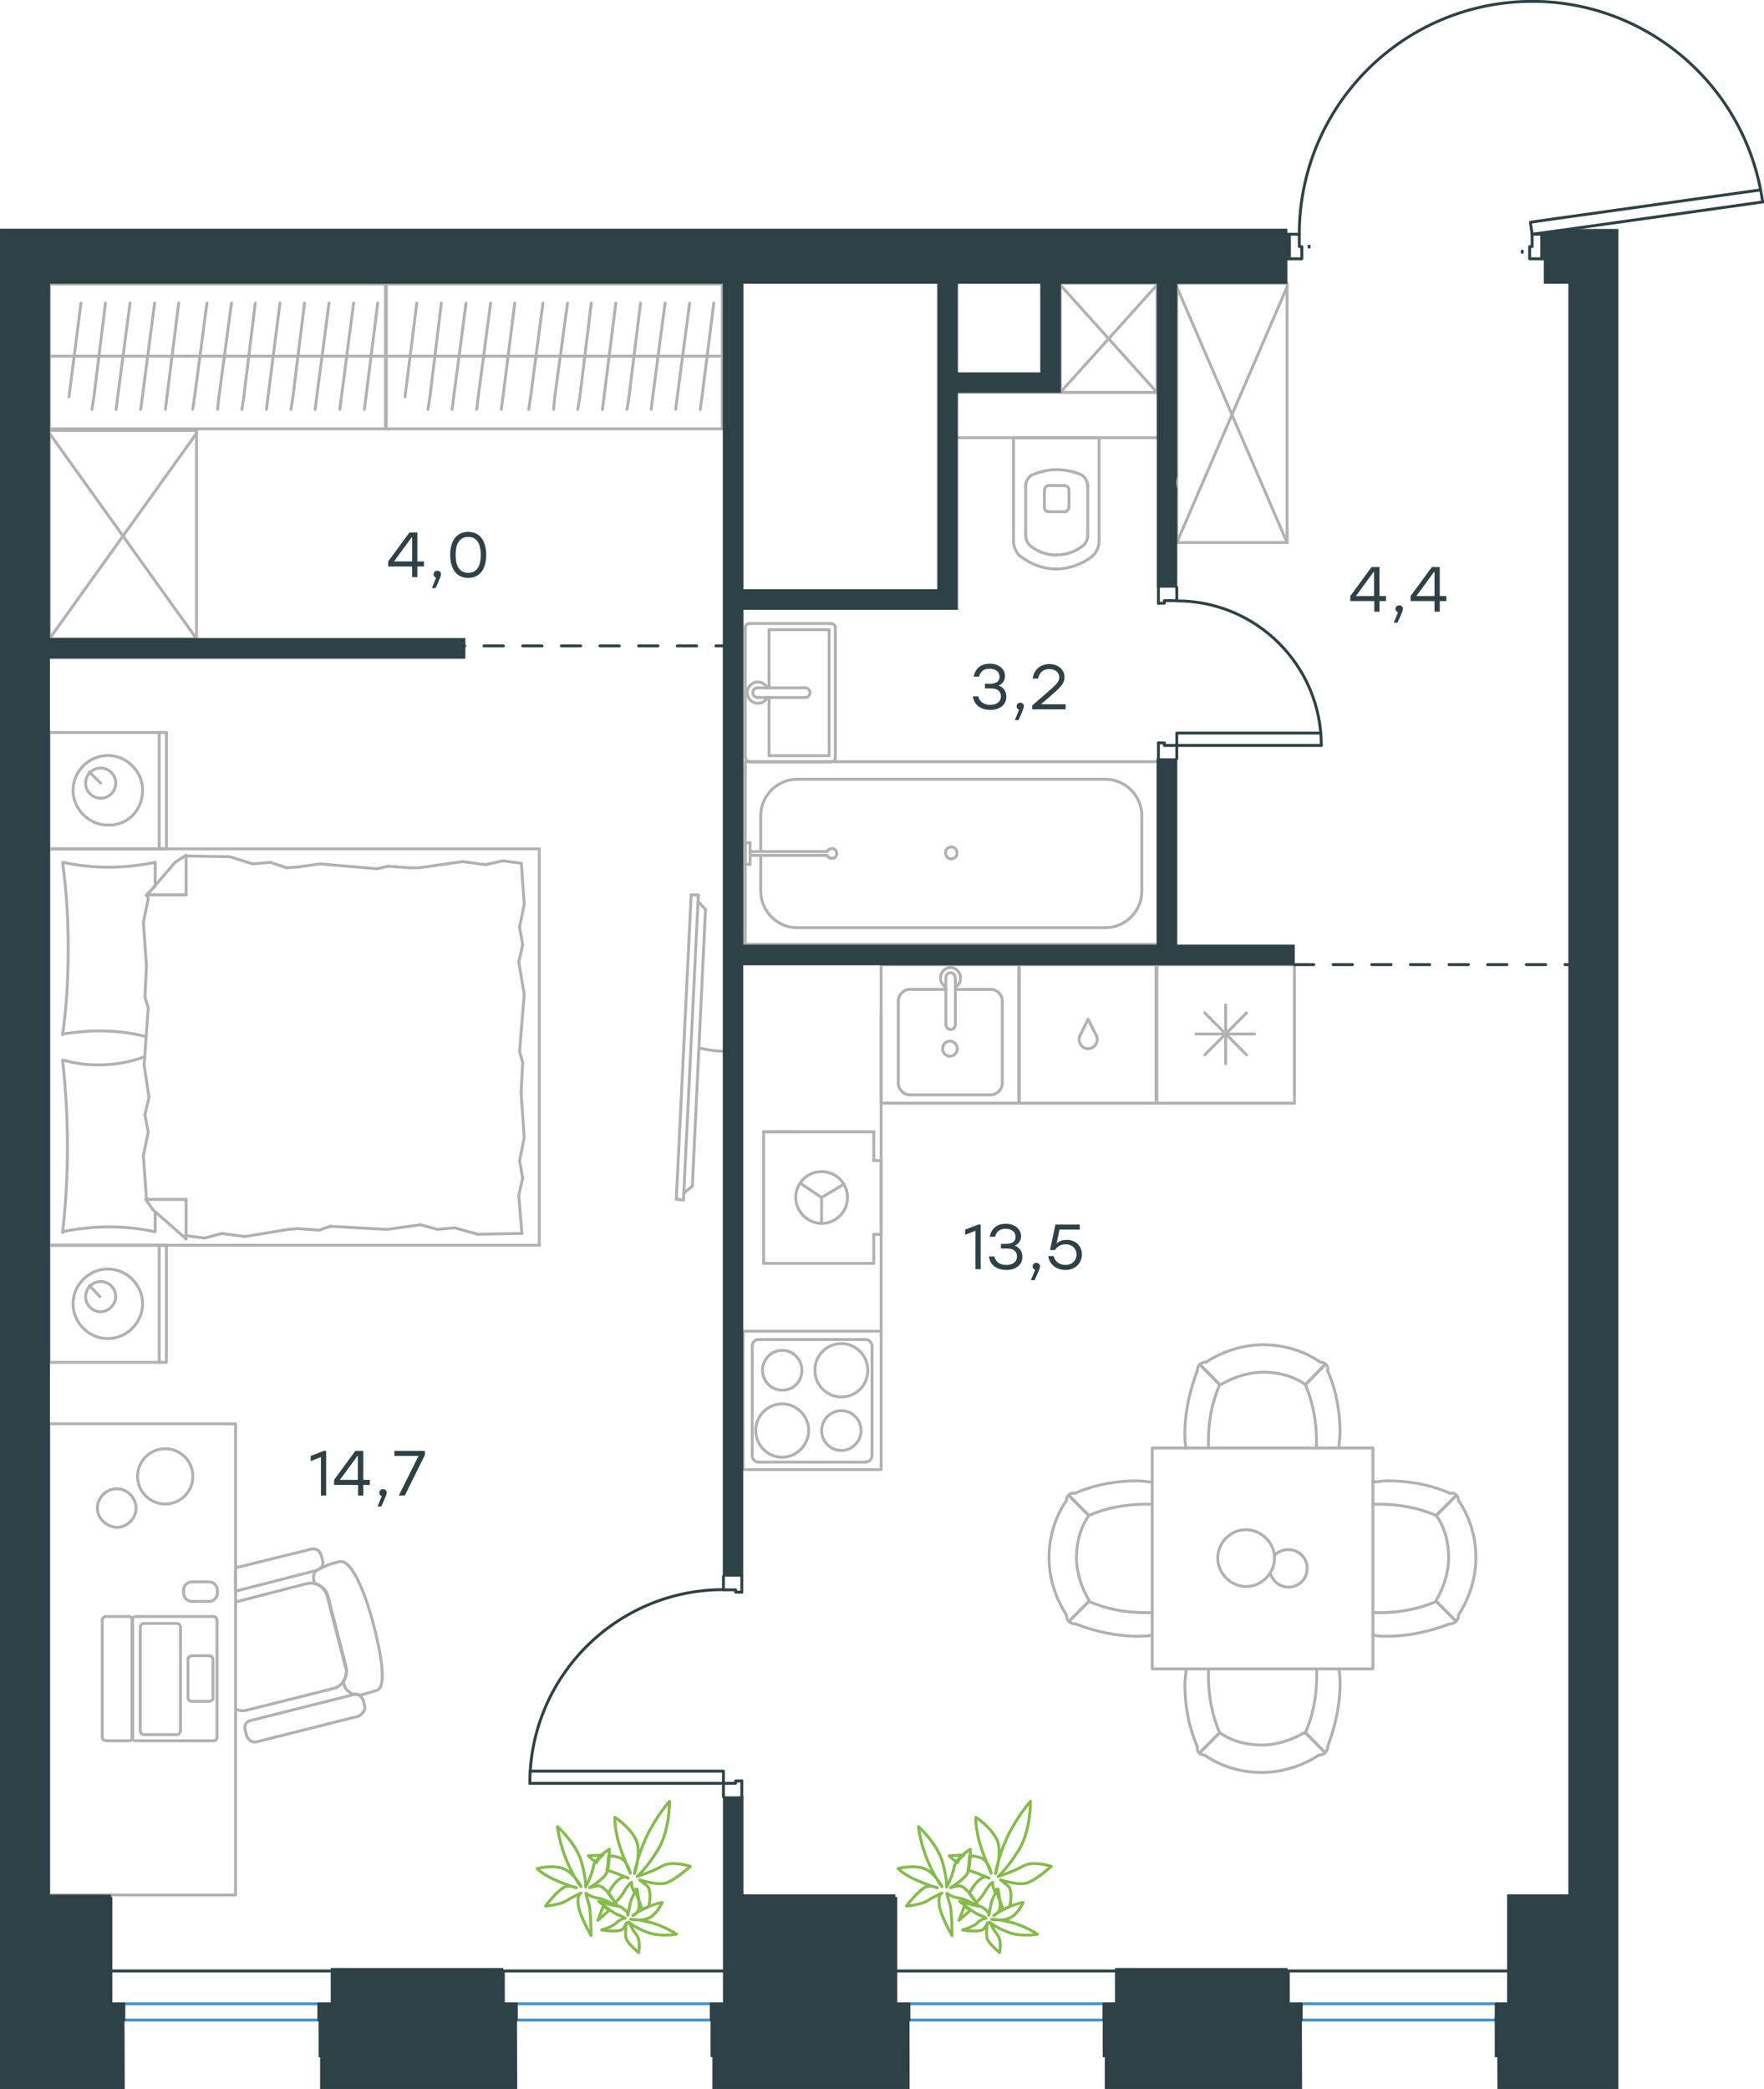 <?xml version="1.0" encoding="utf-8"?>
<!-- Generator: Adobe Illustrator 26.5.0, SVG Export Plug-In . SVG Version: 6.00 Build 0)  -->
<svg version="1.1" id="Слой_1" xmlns="http://www.w3.org/2000/svg" xmlns:xlink="http://www.w3.org/1999/xlink" x="0px" y="0px"
	 viewBox="0 0 912.9 1081" style="enable-background:new 0 0 912.9 1081;" xml:space="preserve">
<style type="text/css">
	.st0{fill:none;stroke:#B2B1B0;stroke-width:1.5;stroke-linecap:round;stroke-linejoin:round;stroke-miterlimit:22.926;}
	.st1{fill:none;stroke:#3C93D0;stroke-width:1.5;stroke-linecap:round;stroke-linejoin:round;stroke-miterlimit:22.926;}
	.st2{fill:none;stroke:#2D4146;stroke-width:1.5;stroke-linecap:round;stroke-linejoin:round;stroke-miterlimit:22.926;}
	.st3{fill:#2D4146;}
	.st4{fill:none;stroke:#2D4146;stroke-width:1.5;stroke-linecap:round;stroke-linejoin:round;stroke-miterlimit:10;}
	.st5{fill:#2D4146;stroke:#2D4146;stroke-width:0.5;stroke-linecap:round;stroke-linejoin:round;stroke-miterlimit:10;}
	
		.st6{fill:none;stroke:#2D4247;stroke-width:1.5;stroke-linecap:round;stroke-linejoin:round;stroke-miterlimit:22.926;stroke-dasharray:10;}
	.st7{fill:none;stroke:#84BC4A;stroke-width:1.5;stroke-linecap:round;stroke-linejoin:round;stroke-miterlimit:22.926;}
</style>
<g>
	<line class="st0" x1="669.9" y1="499.2" x2="669.9" y2="570.8"/>
	<line class="st0" x1="634.3" y1="519.9" x2="634.3" y2="550.4"/>
	<line class="st0" x1="623.5" y1="545.8" x2="645.1" y2="524.1"/>
	<line class="st0" x1="623.5" y1="524.1" x2="645.1" y2="545.8"/>
	<line class="st0" x1="618.9" y1="535" x2="649.3" y2="535"/>
	<line class="st0" x1="669.9" y1="570.8" x2="598.3" y2="570.8"/>
	<line class="st0" x1="598.3" y1="499.2" x2="598.3" y2="570.8"/>
	<line class="st0" x1="669.9" y1="499.2" x2="598.3" y2="499.2"/>
</g>
<g>
	<rect x="456" y="499.2" class="st0" width="71.5" height="71.6"/>
	<line class="st0" x1="494.4" y1="530.2" x2="494.4" y2="506.2"/>
	<line class="st0" x1="489.5" y1="511.9" x2="470.8" y2="511.9"/>
	<line class="st0" x1="470.8" y1="566.5" x2="512.8" y2="566.5"/>
	<line class="st0" x1="512.8" y1="511.9" x2="494.4" y2="511.9"/>
	<line class="st0" x1="518.7" y1="560.5" x2="518.7" y2="517.9"/>
	<line class="st0" x1="489.5" y1="506.2" x2="489.5" y2="530.2"/>
	<line class="st0" x1="464.9" y1="517.9" x2="464.9" y2="560.5"/>
	<path class="st0" d="M494.4,530.2L494.4,530.2c0,1.4-1,2.5-2.4,2.5c-1.4,0-2.4-1.1-2.4-2.5"/>
	<path class="st0" d="M464.9,517.9c0-3.2,2.8-6,5.9-6"/>
	<path class="st0" d="M489.5,510.8c-1.7-1.1-2.8-2.8-2.8-4.9c0-2.8,2.4-5.3,5.2-5.3c2.8,0,5.2,2.5,5.2,5.3c0,2.1-1,3.9-2.8,4.9"/>
	<path class="st0" d="M518.7,560.5c0,3.2-2.8,6-5.9,6"/>
	<path class="st0" d="M512.8,511.9c3.1,0,5.9,2.8,5.9,6"/>
	<path class="st0" d="M470.8,566.5c-3.1,0-5.9-2.8-5.9-6"/>
	<path class="st0" d="M489.5,506.2v-0.4c0-1.4,1-2.5,2.4-2.5c1.4,0,2.4,1.1,2.4,2.5v0.4"/>
	<path class="st0" d="M495.4,542.6c0-2.1-1.7-3.9-3.8-3.9c-2.1,0-3.8,1.8-3.8,3.9c0,2.1,1.7,3.9,3.8,3.9
		C494,546.4,495.4,544.7,495.4,542.6z"/>
</g>
<g>
	<path class="st0" d="M415,709c0-5.7-4.6-10.3-10.2-10.3c-5.6,0-10.2,4.6-10.2,10.3c0,5.7,4.6,10.3,10.2,10.3
		C410.4,719.3,415,715.1,415,709z"/>
	<path class="st0" d="M418.5,740.2c0-7.4-6-13.8-13.7-13.8c-7.4,0-13.7,6-13.7,13.8c0,7.4,6,13.8,13.7,13.8
		C412.2,754,418.5,747.6,418.5,740.2z"/>
	<path class="st0" d="M445.6,740.2c0-5.7-4.6-10.3-10.2-10.3c-5.6,0-10.2,4.6-10.2,10.3c0,5.7,4.6,10.3,10.2,10.3
		C441,750.5,445.6,745.8,445.6,740.2z"/>
	<path class="st0" d="M449.1,709c0-7.4-6-13.8-13.7-13.8c-7.4,0-13.7,6-13.7,13.8c0,7.4,6,13.8,13.7,13.8S449.1,716.8,449.1,709z"/>
	<line class="st0" x1="389.3" y1="752.9" x2="389.3" y2="696.6"/>
	<line class="st0" x1="448.1" y1="756.5" x2="392.4" y2="756.5"/>
	<line class="st0" x1="451.3" y1="696.6" x2="451.3" y2="752.9"/>
	<line class="st0" x1="392.4" y1="693.1" x2="448.1" y2="693.1"/>
	<path class="st0" d="M451.3,752.9L451.3,752.9c0,2.1-1.4,3.5-3.2,3.5"/>
	<path class="st0" d="M389.3,696.6L389.3,696.6c0-2.1,1.4-3.5,3.2-3.5"/>
	<path class="st0" d="M392.4,756.5L392.4,756.5c-1.8,0-3.2-1.8-3.2-3.5"/>
	<path class="st0" d="M448.1,693.1L448.1,693.1c1.8,0,3.2,1.8,3.2,3.5"/>
	<rect x="384.5" y="688.8" class="st0" width="71.5" height="71.6"/>
</g>
<g>
	<rect x="527.2" y="499.2" class="st0" width="71.5" height="71.6"/>
	<line class="st0" x1="563.1" y1="527.4" x2="558.9" y2="535.9"/>
	<line class="st0" x1="567.4" y1="535.9" x2="563.1" y2="527.4"/>
	<path class="st0" d="M567.4,535.9c0.4,0.7,0.4,1.4,0.4,2.1c0,2.5-2.1,4.6-4.6,4.6"/>
	<path class="st0" d="M558.9,535.9c-0.4,0.7-0.4,1.4-0.4,2.1c0,2.5,2.1,4.6,4.6,4.6"/>
</g>
<line class="st0" x1="456" y1="688.8" x2="456" y2="524.5"/>
<g>
	<line class="st0" x1="452.2" y1="600.5" x2="452.2" y2="585.6"/>
	<line class="st0" x1="425.2" y1="619.6" x2="414.3" y2="612.3"/>
	<line class="st0" x1="425.2" y1="619.6" x2="425.2" y2="633"/>
	<line class="st0" x1="456" y1="638.7" x2="452.2" y2="638.7"/>
	<line class="st0" x1="456" y1="600.5" x2="456" y2="638.7"/>
	<line class="st0" x1="425.2" y1="619.6" x2="436.6" y2="612.8"/>
	<line class="st0" x1="413.5" y1="585.6" x2="395.2" y2="585.6"/>
	<line class="st0" x1="395.2" y1="653.7" x2="452.2" y2="653.7"/>
	<line class="st0" x1="452.2" y1="585.6" x2="395.2" y2="585.6"/>
	<line class="st0" x1="452.2" y1="653.7" x2="452.2" y2="638.7"/>
	<line class="st0" x1="452.2" y1="600.5" x2="456" y2="600.5"/>
	<path class="st0" d="M425.2,633c7.4,0,13.4-6,13.4-13.4s-6-13.4-13.4-13.4c-7.4,0-13.4,6-13.4,13.4
		C411.8,626.7,417.8,633,425.2,633z"/>
	<line class="st0" x1="395.2" y1="585.6" x2="395.2" y2="653.7"/>
</g>
<g>
	<line class="st0" x1="569.2" y1="226.5" x2="524.5" y2="226.5"/>
	<g>
		<line class="st0" x1="568.8" y1="279.9" x2="568.8" y2="226.5"/>
		<line class="st0" x1="530.8" y1="251.7" x2="530.8" y2="277"/>
		<line class="st0" x1="562.9" y1="277" x2="562.9" y2="251.7"/>
		<line class="st0" x1="540.5" y1="253.2" x2="540.5" y2="262.4"/>
		<line class="st0" x1="553.2" y1="262.4" x2="553.2" y2="253.2"/>
		<line class="st0" x1="550.7" y1="251.2" x2="543" y2="251.2"/>
		<line class="st0" x1="524.5" y1="226.5" x2="524.5" y2="279.9"/>
		<line class="st0" x1="543" y1="264.8" x2="550.7" y2="264.8"/>
		<path class="st0" d="M528.4,288.1c5.3,3.9,11.7,6.3,18,6.3c0,0,0,0,0.5,0"/>
		<path class="st0" d="M543,251.2c-1.5,0-2.4,1-2.4,2.4"/>
		<path class="st0" d="M533.7,245.9c-1.9,1.5-2.9,3.4-2.9,5.8"/>
		<path class="st0" d="M540.5,262.4c0,1.5,1,2.4,2.4,2.4"/>
		<path class="st0" d="M533.7,282.8c3.9,2.9,8.3,4.4,13.1,4.4"/>
		<path class="st0" d="M550.7,264.8c1.5,0,2.4-1,2.4-2.4"/>
		<path class="st0" d="M553.2,253.7c0-1.5-1-2.4-2.4-2.4"/>
		<path class="st0" d="M562.9,251.7c0-2.4-1-4.4-2.9-5.8"/>
		<path class="st0" d="M560,245.9c-3.9-1.9-8.7-2.9-13.1-2.9s-8.7,1-13.1,2.9"/>
		<path class="st0" d="M560,282.8c1.9-1.5,2.9-3.4,2.9-5.8"/>
		<path class="st0" d="M546.5,294.4L546.5,294.4c6.8,0,13.1-2.4,18.5-6.3"/>
		<path class="st0" d="M524.5,279.9c0,3.4,1.5,6.3,3.9,8.3"/>
		<path class="st0" d="M564.9,288.1c2.4-1.9,3.9-4.9,3.9-8.3"/>
		<path class="st0" d="M546.9,287.1L546.9,287.1c4.9,0,9.2-1.5,13.1-4.4"/>
		<path class="st0" d="M530.8,277c0,2.4,1,4.4,2.9,5.8"/>
	</g>
	<rect x="494.2" y="203" class="st0" width="105.2" height="23.5"/>
</g>
<g>
	<line class="st0" x1="429.1" y1="391" x2="398" y2="391"/>
	<line class="st0" x1="398" y1="391" x2="398" y2="360.9"/>
	<line class="st0" x1="398" y1="355.9" x2="398" y2="325.8"/>
	<line class="st0" x1="429.1" y1="325.8" x2="429.1" y2="391"/>
	<line class="st0" x1="398" y1="325.8" x2="429.1" y2="325.8"/>
	<line class="st0" x1="385.7" y1="324.7" x2="385.7" y2="392"/>
	<line class="st0" x1="429.9" y1="322.6" x2="388.1" y2="322.6"/>
	<line class="st0" x1="432.3" y1="392" x2="432.3" y2="324.7"/>
	<line class="st0" x1="388.1" y1="394.2" x2="429.9" y2="394.2"/>
	<path class="st0" d="M429.9,394.2c1.5,0,2.4-0.8,2.4-2.1"/>
	<path class="st0" d="M432.3,324.7c0-1.3-1-2.1-2.4-2.1"/>
	<path class="st0" d="M388.1,322.6c-1.5,0-2.4,0.8-2.4,2.1"/>
	<path class="st0" d="M385.7,392c0,0.8,1,2.1,2.4,2.1"/>
	<line class="st0" x1="416.7" y1="355.9" x2="392.5" y2="355.9"/>
	<line class="st0" x1="392.5" y1="360.9" x2="416.7" y2="360.9"/>
	<path class="st0" d="M416.7,355.9L416.7,355.9c1.4,0,2.5,1.1,2.5,2.5c0,1.4-1.1,2.5-2.5,2.5h0"/>
	<path class="st0" d="M397.1,360.9c-0.9,1.8-2.8,3-4.9,3c-3,0-5.5-2.5-5.5-5.5c0-3,2.4-5.5,5.5-5.5c2.1,0,4,1.2,4.9,3"/>
	<path class="st0" d="M392.5,360.9c-0.1,0-0.2,0-0.4,0c-1.4,0-2.5-1.1-2.5-2.5c0-1.4,1.1-2.5,2.5-2.5c0.1,0,0.2,0,0.4,0"/>
</g>
<g>
	<line class="st0" x1="393.7" y1="439.8" x2="393.7" y2="421.9"/>
	<line class="st0" x1="393.7" y1="461.3" x2="393.7" y2="442.6"/>
	<line class="st0" x1="412.4" y1="403.2" x2="572.2" y2="403.2"/>
	<line class="st0" x1="590.9" y1="421.9" x2="590.9" y2="461.3"/>
	<line class="st0" x1="599.5" y1="488.6" x2="385.7" y2="488.6"/>
	<line class="st0" x1="599.5" y1="394.1" x2="599.5" y2="488.6"/>
	<line class="st0" x1="572.2" y1="480" x2="412.4" y2="480"/>
	<line class="st0" x1="385.7" y1="394.1" x2="599.5" y2="394.1"/>
	<line class="st0" x1="385.7" y1="488.6" x2="385.7" y2="394.1"/>
	<path class="st0" d="M590.9,421.9c0-10.1-8.6-18.7-18.7-18.7"/>
	<path class="st0" d="M393.7,461.3c0,10.1,8.6,18.7,18.7,18.7"/>
	<path class="st0" d="M572.2,480c10.1,0,18.7-8.6,18.7-18.7"/>
	<path class="st0" d="M412.4,403.2c-10.1,0-18.7,8.6-18.7,18.7"/>
	<line class="st0" x1="385.7" y1="399.7" x2="385.7" y2="397.2"/>
	<line class="st0" x1="388.2" y1="440.6" x2="428" y2="440.6"/>
	<line class="st0" x1="428" y1="442.6" x2="388.2" y2="442.6"/>
	<line class="st0" x1="385.7" y1="447.2" x2="385.7" y2="436"/>
	<line class="st0" x1="385.7" y1="436" x2="388.2" y2="436"/>
	<line class="st0" x1="388.2" y1="436" x2="388.2" y2="447.2"/>
	<line class="st0" x1="388.2" y1="447.2" x2="385.7" y2="447.2"/>
	<path class="st0" d="M428,442.6c0.5,1,1.5,1.5,2.5,1.5c1.5,0,2.5-1,2.5-2.5c0-1.5-1-2.5-2.5-2.5c-1,0-2,0.5-2.5,1.5"/>
	<path class="st0" d="M489.3,441.3c0,1.7,1.4,3.1,3,3.1c1.7,0,3-1.4,3-3.1c0-1.7-1.4-3.1-3-3.1C490.4,438.3,489.3,439.7,489.3,441.3
		z"/>
</g>
<g>
	<rect x="548.7" y="146.6" class="st0" width="50.1" height="56.5"/>
	<line class="st0" x1="548.7" y1="203.1" x2="598.8" y2="147.4"/>
	<line class="st0" x1="548.7" y1="147.4" x2="598.8" y2="203.1"/>
</g>
<g>
	<line class="st0" x1="199.5" y1="184.3" x2="270.7" y2="184.3"/>
	<line class="st0" x1="259.4" y1="211.8" x2="260.3" y2="205.3"/>
	<line class="st0" x1="260.3" y1="205.3" x2="266.4" y2="156.8"/>
	<line class="st0" x1="246.7" y1="211.8" x2="247.5" y2="205.3"/>
	<line class="st0" x1="247.5" y1="205.3" x2="253.9" y2="156.8"/>
	<line class="st0" x1="234" y1="211.8" x2="234.8" y2="205.3"/>
	<line class="st0" x1="234.8" y1="205.3" x2="241.2" y2="156.8"/>
	<line class="st0" x1="221.5" y1="211.8" x2="222.5" y2="205.3"/>
	<line class="st0" x1="222.5" y1="205.3" x2="228.4" y2="156.8"/>
	<line class="st0" x1="209.6" y1="205.3" x2="215.7" y2="156.8"/>
	<rect x="199.5" y="147" class="st0" width="174.3" height="74.9"/>
	<line class="st0" x1="270.7" y1="184.3" x2="373.7" y2="184.3"/>
	<line class="st0" x1="362.4" y1="211.8" x2="363.3" y2="205.3"/>
	<line class="st0" x1="363.3" y1="205.3" x2="369.4" y2="156.8"/>
	<line class="st0" x1="349.7" y1="211.8" x2="350.5" y2="205.3"/>
	<line class="st0" x1="350.5" y1="205.3" x2="356.9" y2="156.8"/>
	<line class="st0" x1="337" y1="211.8" x2="337.8" y2="205.3"/>
	<line class="st0" x1="337.8" y1="205.3" x2="344.2" y2="156.8"/>
	<line class="st0" x1="324.5" y1="211.8" x2="325.5" y2="205.3"/>
	<line class="st0" x1="325.5" y1="205.3" x2="331.5" y2="156.8"/>
	<line class="st0" x1="311.8" y1="211.8" x2="312.6" y2="205.3"/>
	<line class="st0" x1="312.6" y1="205.3" x2="318.7" y2="156.8"/>
	<line class="st0" x1="299" y1="211.8" x2="300.1" y2="205.3"/>
	<line class="st0" x1="300.1" y1="205.3" x2="306" y2="156.8"/>
	<line class="st0" x1="286.5" y1="211.8" x2="287.1" y2="205.3"/>
	<line class="st0" x1="287.1" y1="205.3" x2="293.7" y2="156.8"/>
	<line class="st0" x1="274.6" y1="205.3" x2="281" y2="156.8"/>
	<line class="st0" x1="273.6" y1="211.8" x2="274.6" y2="205.3"/>
</g>
<g>
	<line class="st0" x1="25.6" y1="184.3" x2="96.8" y2="184.3"/>
	<line class="st0" x1="85.6" y1="211.8" x2="86.4" y2="205.3"/>
	<line class="st0" x1="86.4" y1="205.3" x2="92.5" y2="156.8"/>
	<line class="st0" x1="72.8" y1="211.8" x2="73.7" y2="205.3"/>
	<line class="st0" x1="73.7" y1="205.3" x2="80" y2="156.8"/>
	<line class="st0" x1="60.1" y1="211.8" x2="60.9" y2="205.3"/>
	<line class="st0" x1="60.9" y1="205.3" x2="67.3" y2="156.8"/>
	<line class="st0" x1="47.6" y1="211.8" x2="48.6" y2="205.3"/>
	<line class="st0" x1="48.6" y1="205.3" x2="54.6" y2="156.8"/>
	<line class="st0" x1="35.7" y1="205.3" x2="41.9" y2="156.8"/>
	<rect x="25.6" y="147" class="st0" width="174.3" height="74.9"/>
	<line class="st0" x1="96.8" y1="184.3" x2="199.9" y2="184.3"/>
	<line class="st0" x1="188.6" y1="211.8" x2="189.4" y2="205.3"/>
	<line class="st0" x1="189.4" y1="205.3" x2="195.5" y2="156.8"/>
	<line class="st0" x1="175.9" y1="211.8" x2="176.7" y2="205.3"/>
	<line class="st0" x1="176.7" y1="205.3" x2="183" y2="156.8"/>
	<line class="st0" x1="163.1" y1="211.8" x2="163.9" y2="205.3"/>
	<line class="st0" x1="163.9" y1="205.3" x2="170.3" y2="156.8"/>
	<line class="st0" x1="150.6" y1="211.8" x2="151.6" y2="205.3"/>
	<line class="st0" x1="151.6" y1="205.3" x2="157.6" y2="156.8"/>
	<line class="st0" x1="137.9" y1="211.8" x2="138.7" y2="205.3"/>
	<line class="st0" x1="138.7" y1="205.3" x2="144.9" y2="156.8"/>
	<line class="st0" x1="125.2" y1="211.8" x2="126.2" y2="205.3"/>
	<line class="st0" x1="126.2" y1="205.3" x2="132.1" y2="156.8"/>
	<line class="st0" x1="112.6" y1="211.8" x2="113.3" y2="205.3"/>
	<line class="st0" x1="113.3" y1="205.3" x2="119.8" y2="156.8"/>
	<line class="st0" x1="100.7" y1="205.3" x2="107.1" y2="156.8"/>
	<line class="st0" x1="99.7" y1="211.8" x2="100.7" y2="205.3"/>
</g>
<g>
	<rect x="25.6" y="222.7" class="st0" width="76.1" height="107.8"/>
	<line class="st0" x1="25.6" y1="330.5" x2="101.7" y2="224.2"/>
	<line class="st0" x1="25.6" y1="224.2" x2="101.7" y2="330.5"/>
</g>
<g>
	<rect x="609" y="146.6" class="st0" width="57.1" height="134.1"/>
	<line class="st0" x1="609" y1="280.8" x2="666.1" y2="148.4"/>
	<line class="st0" x1="609" y1="148.4" x2="666.1" y2="280.8"/>
</g>
<g>
	<rect x="596.3" y="749.2" class="st0" width="114.2" height="114.3"/>
	<path class="st0" d="M743.3,784.1c4.5,6.4,6.4,14.2,6.4,21.9c0,7.7-2.6,15.5-6.4,21.9"/>
	<path class="st0" d="M710.4,766.8c2.6,0,5.1-0.6,7.7-0.6c10.9,0,21.9,1.9,32.2,6.4"/>
	<path class="st0" d="M750.3,840.2c-10.3,3.9-21.2,6.4-32.2,6.4c-2.6,0-5.1,0-7.7-0.6"/>
	<path class="st0" d="M710.4,778.3c1.3,0,2.6,0,3.9,0c9.6,0,19.9,1.9,28.9,5.8"/>
	<path class="st0" d="M743.3,828.6c-9,3.9-18.7,5.8-28.9,5.8c-1.3,0-2.6,0-3.9,0"/>
	<path class="st0" d="M754.8,776.4c5.8,8.4,9,18.7,9,29.6c0,10.3-3.2,20.6-9,29.6"/>
	<line class="st0" x1="743.3" y1="784.1" x2="753.6" y2="773.8"/>
	<line class="st0" x1="743.3" y1="828.6" x2="753.6" y2="838.9"/>
	<line class="st0" x1="743.3" y1="784.1" x2="753.6" y2="773.8"/>
	<line class="st0" x1="743.3" y1="828.6" x2="753.6" y2="838.9"/>
	<path class="st0" d="M754.8,835.7c0,2.6-1.9,4.5-4.5,4.5"/>
	<path class="st0" d="M750.3,772.6c2.6-0.5,4.5,1.3,4.5,3.9"/>
	<path class="st0" d="M563.5,784.1c-4.5,6.4-6.4,14.2-6.4,21.9c0,7.7,2.6,15.5,6.4,21.9"/>
	<path class="st0" d="M596.3,766.8c-2.6,0-5.1-0.6-7.7-0.6c-10.9,0-21.9,1.9-32.2,6.4"/>
	<path class="st0" d="M556.4,840.2c10.3,3.9,21.2,6.4,32.2,6.4c2.6,0,5.1,0,7.7-0.6"/>
	<path class="st0" d="M596.3,778.3c-1.3,0-2.6,0-3.9,0c-9.6,0-19.9,1.9-28.9,5.8"/>
	<path class="st0" d="M563.5,828.6c9,3.9,18.7,5.8,28.9,5.8c1.3,0,2.6,0,3.9,0"/>
	<path class="st0" d="M551.9,776.4c-5.8,8.4-9,18.7-9,29.6c0,10.3,3.2,20.6,9,29.6"/>
	<line class="st0" x1="563.5" y1="784.1" x2="553.2" y2="773.8"/>
	<line class="st0" x1="563.5" y1="828.6" x2="553.2" y2="838.9"/>
	<line class="st0" x1="563.5" y1="784.1" x2="553.2" y2="773.8"/>
	<line class="st0" x1="563.5" y1="828.6" x2="553.2" y2="838.9"/>
	<path class="st0" d="M551.9,835.7c0,2.6,1.9,4.5,4.5,4.5"/>
	<path class="st0" d="M556.4,772.6c-2.6-0.5-4.5,1.3-4.5,3.9"/>
	<g>
		<path class="st0" d="M675.6,716.4c-6.4-4.5-14.2-6.4-21.9-6.4c-7.7,0-15.4,2.6-21.9,6.4"/>
		<path class="st0" d="M692.9,749.2c0-2.6,0.6-5.2,0.6-7.7c0-11-1.9-21.9-6.4-32.2"/>
		<path class="st0" d="M619.6,709.3c-3.9,10.3-6.4,21.3-6.4,32.2c0,2.6,0,5.2,0.6,7.7"/>
		<path class="st0" d="M681.3,749.2c0-1.3,0-2.6,0-3.9c0-9.7-1.9-20-5.8-29"/>
		<path class="st0" d="M631.2,716.4c-3.9,9-5.8,18.7-5.8,29c0,1.3,0,2.6,0,3.9"/>
		<path class="st0" d="M683.3,704.8c-8.4-5.8-18.7-9-29.6-9c-10.3,0-20.6,3.2-29.6,9"/>
		<line class="st0" x1="675.6" y1="716.4" x2="685.8" y2="706"/>
		<line class="st0" x1="631.2" y1="716.4" x2="620.9" y2="706"/>
		<line class="st0" x1="675.6" y1="716.4" x2="685.8" y2="706"/>
		<line class="st0" x1="631.2" y1="716.4" x2="620.9" y2="706"/>
		<path class="st0" d="M624.1,704.8c-2.6,0-4.5,1.9-4.5,4.5"/>
		<path class="st0" d="M687.1,709.3c0.5-2.6-1.3-4.5-3.9-4.5"/>
	</g>
	<path class="st0" d="M630.2,806.2c0,7.9,6.8,14.7,14.7,14.7c7.9,0,14.7-6.8,14.7-14.7c0-7.9-6.8-14.7-14.7-14.7
		C636.7,791.4,630.2,798.3,630.2,806.2z"/>
	<path class="st0" d="M659.6,804.7c1.8-1.8,4.3-2.9,7.2-2.9c5.4,0,9.7,4.3,9.7,9.7c0,5.4-4.3,9.7-9.7,9.7c-4.3,0-7.9-2.9-9.3-6.8"/>
	<g>
		<path class="st0" d="M631.2,896.5c6.4,4.5,14.2,6.4,21.9,6.4c7.7,0,15.4-2.6,21.9-6.4"/>
		<path class="st0" d="M613.8,863.7c0,2.6-0.6,5.2-0.6,7.7c0,11,1.9,21.9,6.4,32.2"/>
		<path class="st0" d="M687.1,903.6c3.9-10.3,6.4-21.3,6.4-32.2c0-2.6,0-5.2-0.6-7.7"/>
		<path class="st0" d="M625.4,863.7c0,1.3,0,2.6,0,3.9c0,9.7,1.9,20,5.8,29"/>
		<path class="st0" d="M675.6,896.5c3.9-9,5.8-18.7,5.8-29c0-1.3,0-2.6,0-3.9"/>
		<path class="st0" d="M623.4,908.1c8.4,5.8,18.7,9,29.6,9c10.3,0,20.6-3.2,29.6-9"/>
		<line class="st0" x1="631.2" y1="896.5" x2="620.9" y2="906.9"/>
		<line class="st0" x1="675.6" y1="896.5" x2="685.8" y2="906.9"/>
		<line class="st0" x1="631.2" y1="896.5" x2="620.9" y2="906.9"/>
		<line class="st0" x1="675.6" y1="896.5" x2="685.8" y2="906.9"/>
		<path class="st0" d="M682.6,908.1c2.6,0,4.5-1.9,4.5-4.5"/>
		<path class="st0" d="M619.6,903.6c-0.5,2.6,1.3,4.5,3.9,4.5"/>
	</g>
</g>
<g>
	<g>
		<line class="st0" x1="25.4" y1="439.2" x2="25.4" y2="379"/>
		<line class="st0" x1="86.1" y1="379" x2="86.1" y2="439.2"/>
		<line class="st0" x1="86.1" y1="439.2" x2="25.4" y2="439.2"/>
		<line class="st0" x1="25.4" y1="379" x2="86.1" y2="379"/>
		<line class="st0" x1="52.1" y1="405.2" x2="46.3" y2="399.5"/>
		<line class="st0" x1="82.4" y1="379" x2="82.4" y2="439.2"/>
		<path class="st0" d="M73.8,408.9c0-9.8-8.2-18-18-18c-9.8,0-18,8.2-18,18c0,9.8,8.2,18,18,18C66,427.3,73.8,419.2,73.8,408.9z"/>
		<path class="st0" d="M59.9,405.2c0-4.5-3.7-7.8-7.8-7.8c-4.5,0-7.8,3.7-7.8,7.8c0,4.5,3.7,7.8,7.8,7.8
			C56.2,413,59.9,409.7,59.9,405.2z"/>
		<line class="st0" x1="25.4" y1="644.3" x2="25.4" y2="439.2"/>
		<line class="st0" x1="80.3" y1="627" x2="80.3" y2="637.3"/>
		<line class="st0" x1="75.8" y1="463" x2="96.3" y2="463"/>
		<line class="st0" x1="80.3" y1="458.5" x2="75.8" y2="463"/>
		<line class="st0" x1="279.1" y1="644.3" x2="25.4" y2="644.3"/>
		<line class="st0" x1="96.3" y1="442.5" x2="96.3" y2="463"/>
		<line class="st0" x1="25.4" y1="439.2" x2="279.1" y2="439.2"/>
		<line class="st0" x1="96.3" y1="641" x2="79.1" y2="625.9"/>
		<line class="st0" x1="79.1" y1="625.9" x2="75.4" y2="620.6"/>
		<line class="st0" x1="80.3" y1="446.2" x2="80.3" y2="458.1"/>
		<line class="st0" x1="75.8" y1="620.6" x2="96.3" y2="620.6"/>
		<line class="st0" x1="75.8" y1="463.4" x2="90.6" y2="446.2"/>
		<line class="st0" x1="90.6" y1="446.2" x2="96.3" y2="442.5"/>
		<line class="st0" x1="96.3" y1="641" x2="96.3" y2="620.6"/>
		<line class="st0" x1="270.5" y1="549.7" x2="269.7" y2="565.7"/>
		<line class="st0" x1="268.5" y1="497.8" x2="271.3" y2="514.5"/>
		<line class="st0" x1="268.9" y1="479.7" x2="270.5" y2="488.8"/>
		<line class="st0" x1="270.5" y1="488.8" x2="268.5" y2="497.8"/>
		<line class="st0" x1="268.9" y1="544" x2="270.5" y2="549.7"/>
		<line class="st0" x1="271.3" y1="514.5" x2="268.9" y2="544"/>
		<line class="st0" x1="269.8" y1="446.6" x2="271.3" y2="467.9"/>
		<line class="st0" x1="271.3" y1="467.9" x2="268.9" y2="479.7"/>
		<line class="st0" x1="268.5" y1="618.5" x2="270.1" y2="638.2"/>
		<line class="st0" x1="268.9" y1="600.5" x2="270.5" y2="609.5"/>
		<line class="st0" x1="270.5" y1="609.5" x2="268.5" y2="618.5"/>
		<line class="st0" x1="269.7" y1="565.7" x2="271.3" y2="588.6"/>
		<line class="st0" x1="271.3" y1="588.6" x2="268.9" y2="600.5"/>
		<line class="st0" x1="279.1" y1="644.3" x2="279.1" y2="439.2"/>
		<path class="st0" d="M32.4,548.5c1.6,14.7,2.5,29.5,2.5,44.6c0,14.7-0.8,29.9-2.5,44.6"/>
		<path class="st0" d="M74.9,546.8c-8.2,2.9-15.5,4.2-24.1,4.2c-6.1,0-12.3-0.8-18-2.5"/>
		<path class="st0" d="M32.4,637.3c7.8-1.6,16-2.5,23.8-2.5c8.2,0,16,0.8,23.8,2.5"/>
		<path class="st0" d="M32.4,535c6.1-0.8,12.3-1.6,18-1.6c8.6,0,16.8,0.8,25,2.9"/>
		<line class="st0" x1="148.4" y1="449" x2="154.1" y2="448.6"/>
		<line class="st0" x1="130.8" y1="447" x2="139.8" y2="446.2"/>
		<line class="st0" x1="139.8" y1="446.2" x2="148.4" y2="449"/>
		<line class="st0" x1="96.3" y1="442.9" x2="118.9" y2="443.3"/>
		<line class="st0" x1="118.9" y1="443.3" x2="130.8" y2="447"/>
		<line class="st0" x1="200.9" y1="448.2" x2="211.9" y2="449"/>
		<line class="st0" x1="154.1" y1="448.6" x2="165.6" y2="447"/>
		<line class="st0" x1="195.1" y1="449.5" x2="200.9" y2="448.2"/>
		<line class="st0" x1="165.6" y1="447" x2="195.1" y2="449.5"/>
		<line class="st0" x1="211.9" y1="449" x2="216.8" y2="449"/>
		<line class="st0" x1="251.3" y1="447.4" x2="260.3" y2="445.4"/>
		<line class="st0" x1="260.3" y1="445.4" x2="269.3" y2="446.6"/>
		<line class="st0" x1="216.8" y1="449" x2="239.4" y2="445.8"/>
		<line class="st0" x1="239.4" y1="445.8" x2="251.3" y2="447.4"/>
		<line class="st0" x1="217.7" y1="633.7" x2="211.9" y2="634.5"/>
		<line class="st0" x1="235.3" y1="635.3" x2="226.3" y2="636.1"/>
		<line class="st0" x1="226.3" y1="636.1" x2="217.7" y2="633.7"/>
		<line class="st0" x1="270.1" y1="638.2" x2="247.2" y2="638.6"/>
		<line class="st0" x1="247.2" y1="638.6" x2="235.3" y2="635.3"/>
		<line class="st0" x1="165.2" y1="636.5" x2="154.1" y2="635.7"/>
		<line class="st0" x1="211.9" y1="634.5" x2="200.4" y2="636.1"/>
		<line class="st0" x1="170.9" y1="634.5" x2="165.2" y2="636.5"/>
		<line class="st0" x1="200.4" y1="636.1" x2="170.9" y2="634.5"/>
		<line class="st0" x1="154.1" y1="635.7" x2="149.2" y2="636.1"/>
		<line class="st0" x1="96.7" y1="639.4" x2="95.9" y2="639.4"/>
		<line class="st0" x1="114.8" y1="638.2" x2="105.8" y2="640.6"/>
		<line class="st0" x1="105.8" y1="640.6" x2="96.7" y2="639.4"/>
		<line class="st0" x1="149.2" y1="636.1" x2="126.7" y2="639.8"/>
		<line class="st0" x1="126.7" y1="639.8" x2="114.8" y2="638.2"/>
		<path class="st0" d="M32.4,446.2c2,14.7,2.9,29.5,2.9,44.6c0,14.7-0.8,29.9-2.9,44.6"/>
		<path class="st0" d="M80.3,446.2c-7.8,1.6-16,2.5-23.8,2.5c-8.2,0-16-0.8-23.8-2.5"/>
		<line class="st0" x1="75" y1="515.8" x2="75.8" y2="499.8"/>
		<line class="st0" x1="77.1" y1="567.8" x2="74.6" y2="551"/>
		<line class="st0" x1="76.7" y1="585.8" x2="75" y2="576.8"/>
		<line class="st0" x1="75" y1="576.8" x2="77.1" y2="567.8"/>
		<line class="st0" x1="76.7" y1="521.5" x2="75" y2="515.8"/>
		<line class="st0" x1="74.6" y1="551" x2="76.7" y2="521.5"/>
		<line class="st0" x1="75.8" y1="620.6" x2="74.2" y2="598"/>
		<line class="st0" x1="74.2" y1="598" x2="76.7" y2="585.8"/>
		<line class="st0" x1="76.7" y1="465" x2="76.2" y2="463"/>
		<line class="st0" x1="75.8" y1="499.8" x2="74.2" y2="477.3"/>
		<line class="st0" x1="74.2" y1="477.3" x2="76.7" y2="465"/>
		<line class="st0" x1="25.4" y1="704.9" x2="25.4" y2="644.3"/>
		<line class="st0" x1="86.1" y1="644.3" x2="86.1" y2="704.9"/>
		<line class="st0" x1="85.7" y1="704.9" x2="25.4" y2="704.9"/>
		<line class="st0" x1="25.4" y1="644.3" x2="85.7" y2="644.3"/>
		<line class="st0" x1="51.7" y1="670.9" x2="46.3" y2="665.2"/>
		<line class="st0" x1="82.4" y1="644.3" x2="82.4" y2="704.9"/>
		<path class="st0" d="M73.8,674.6c0-9.8-8.2-18-18-18c-9.8,0-18,8.2-18,18c0,9.8,8.2,18,18,18C65.6,692.6,73.8,684.4,73.8,674.6z"
			/>
		<path class="st0" d="M59.9,670.9c0-4.5-3.7-7.8-7.8-7.8c-4.5,0-7.8,3.7-7.8,7.8c0,4.5,3.7,7.8,7.8,7.8
			C56.2,678.7,59.9,675,59.9,670.9z"/>
	</g>
	<g>
		<path class="st0" d="M361.7,542.2c4.2,1,8.3,1.7,12.4,1.7"/>
		<line class="st0" x1="353.7" y1="620.9" x2="361.4" y2="463.1"/>
		<line class="st0" x1="357.7" y1="463" x2="350" y2="620.5"/>
		<line class="st0" x1="350" y1="620.5" x2="353.7" y2="620.9"/>
		<line class="st0" x1="365.1" y1="470.6" x2="358.3" y2="613.7"/>
		<line class="st0" x1="361.4" y1="466.5" x2="365.1" y2="470.6"/>
		<line class="st0" x1="358.3" y1="613.7" x2="353.8" y2="617.5"/>
		<line class="st0" x1="357.7" y1="463" x2="361.4" y2="463.1"/>
	</g>
</g>
<g>
	<path class="st0" d="M85.5,778.2c7.9,0,14.3-6.4,14.3-14.3c0-7.9-6.4-14.3-14.3-14.3c-7.9,0-14.3,6.4-14.3,14.3
		C71.2,771.8,77.6,778.2,85.5,778.2z"/>
	<path class="st0" d="M50.4,780.3c0-5.4,4.6-10,10-10c5.4,0,10,4.6,10,10c0,5.4-4.6,10-10,10C55.1,790,50.4,785.7,50.4,780.3z"/>
	<path class="st0" d="M122.6,828.7l36.1-9.3c5-1.1,10,1.8,11.1,6.8l9.3,36.1c1.1,5-1.8,10.4-6.8,11.4l-44.3,11.1
		c-2.1,0.7-3.9,0.4-5.7-0.4"/>
	<path class="st0" d="M185.5,888L133,901.2c-2.1,0.7-4.6-0.7-5.4-3.2l-0.7-2.9c-0.7-2.5,0.7-4.6,3.2-5l52.6-13.2
		c2.5-0.7,4.6,0.7,5.4,3.2l0.7,2.9C189.1,884.7,187.7,886.9,185.5,888z"/>
	<path class="st0" d="M163.7,812.6l-41.8,10.7v-12.1l39-9.6c2.5-0.7,4.6,0.7,5.4,3.2l0.7,2.9C167.6,809.4,166.6,811.5,163.7,812.6z"
		/>
	<path class="st0" d="M194.8,874.7l-8.6,2.5c-0.7-0.7-2.1-0.7-3.9-0.7c-1.4-0.7-3.2-2.1-3.9-3.9c0,0-0.4-0.7-0.7-2.5
		c1.4-2.5,2.1-4.6,1.1-7.5l-9.3-36.1c-0.7-3.2-3.6-6.8-6.5-7.1c-1-1.6-1.1-5.9,0.8-6.8c5.2-2.6,5.5-3,11.8-4.6
		c7.7-1.9,15.8,25.2,16.8,29.3C193.5,841.4,202.4,872.8,194.8,874.7z"/>
	<path class="st0" d="M66.9,900.7H54.7c-1.1,0-1.8-1.1-1.8-1.8l0-60.7c0-1.1,1.1-1.8,1.8-1.8h12.2c1.1,0,1.8,1.1,1.8,1.8l0,60.7
		C68.7,900,67.6,900.7,66.9,900.7z"/>
	<path class="st0" d="M91.6,897.5H74.4c-1.1,0-1.8-1.1-1.8-1.8l0-53.9c0-1.1,1.1-1.8,1.8-1.8h17.2c1.1,0,1.8,1.1,1.8,1.8l0,53.9
		C93,896.8,92.6,897.5,91.6,897.5z"/>
	<path class="st0" d="M108.4,880.3h-9.3c-1.1,0-1.8-1.1-1.8-1.8l0-20c0-1.1,1.1-1.8,1.8-1.8h9.3c1.1,0,1.8,1.1,1.8,1.8l0,20.4
		C110.2,879.6,109.1,880.3,108.4,880.3z"/>
	<path class="st0" d="M110.5,900.7H70.1c-1.1,0-1.8-1.1-1.8-1.8l0-60.7c0-1.1,1.1-1.8,1.8-1.8h40.4c1.1,0,1.8,1.1,1.8,1.8l0,60.7
		C112.3,900,111.6,900.7,110.5,900.7z"/>
	<rect x="25.3" y="736.7" class="st0" width="96.6" height="243.8"/>
	<path class="st0" d="M95,824.3v-1.5c0-2.3,1.9-4.3,4.3-4.3h8.9c2.3,0,4.3,1.9,4.3,4.3v1.5c0,2.3-1.9,4.3-4.3,4.3h-8.9
		C96.9,828.5,95,826.6,95,824.3z"/>
</g>
<line class="st1" x1="64.1" y1="1045.2" x2="165.1" y2="1045.2"/>
<line class="st1" x1="64.1" y1="1036.8" x2="165.1" y2="1036.8"/>
<line class="st1" x1="267.2" y1="1045.2" x2="368.1" y2="1045.2"/>
<line class="st1" x1="267.2" y1="1036.8" x2="368.1" y2="1036.8"/>
<line class="st1" x1="470.4" y1="1045.2" x2="571.3" y2="1045.2"/>
<line class="st1" x1="470.4" y1="1036.8" x2="571.3" y2="1036.8"/>
<line class="st1" x1="673.4" y1="1045.2" x2="774.3" y2="1045.2"/>
<line class="st1" x1="673.4" y1="1036.8" x2="774.3" y2="1036.8"/>
<line class="st2" x1="57.2" y1="1019.8" x2="171.4" y2="1019.8"/>
<rect x="57.1" y="1036.8" class="st2" width="7" height="8.4"/>
<rect x="165" y="1036.8" class="st2" width="6.3" height="8.4"/>
<line class="st2" x1="260.2" y1="1019.8" x2="374.5" y2="1019.8"/>
<rect x="260.2" y="1036.8" class="st2" width="7" height="8.4"/>
<rect x="368.1" y="1036.8" class="st2" width="6.3" height="8.4"/>
<line class="st2" x1="463.4" y1="1019.8" x2="577.6" y2="1019.8"/>
<rect x="463.4" y="1036.8" class="st2" width="7" height="8.4"/>
<rect x="571.3" y="1036.8" class="st2" width="6.3" height="8.4"/>
<line class="st2" x1="666.4" y1="1019.8" x2="780.7" y2="1019.8"/>
<rect x="666.4" y="1036.8" class="st2" width="7" height="8.4"/>
<rect x="774.3" y="1036.8" class="st2" width="6.3" height="8.4"/>
<g>
	<path class="st3" d="M717.3,311h-3.4v5.5h-2.7V311h-12.4v-2.6l11-15h4.1v15h3.4V311z M711.1,308.4V296h-0.3l-9.1,12.4L711.1,308.4z
		"/>
	<path class="st3" d="M723.2,322.2h-1.9l2.2-5.4c-0.8-0.2-1.3-0.9-1.3-1.7c0-1.1,0.8-1.9,1.9-1.9c0.8,0,1.9,0.4,1.9,1.9
		C726,315.7,725.9,316.4,723.2,322.2z"/>
	<path class="st3" d="M748.5,311h-3.4v5.5h-2.7V311H730v-2.6l11-15h4.1v15h3.4V311z M742.4,308.4V296h-0.3l-9.1,12.4L742.4,308.4z"
		/>
</g>
<g>
	<path class="st3" d="M168.8,750.7v23.1h-2.7v-19.9l-5.3,2.1v-2.7l6.8-2.6H168.8z"/>
	<path class="st3" d="M191.4,768.3H188v5.5h-2.7v-5.5h-12.4v-2.6l11-15h4.1v15h3.4V768.3z M185.2,765.7v-12.4H185l-9.1,12.4
		L185.2,765.7z"/>
	<path class="st3" d="M197.3,779.5h-1.9l2.2-5.4c-0.8-0.2-1.3-0.9-1.3-1.7c0-1.1,0.8-1.9,1.9-1.9c0.8,0,1.9,0.4,1.9,1.9
		C200.1,773,200,773.7,197.3,779.5z"/>
	<path class="st3" d="M219.9,750.7v2.1l-10.4,21h-3.1l10.2-20.5h-12.5v-2.6H219.9z"/>
</g>
<g>
	<path class="st3" d="M507.5,633.6v23.1h-2.7v-19.9l-5.3,2.1v-2.7l6.8-2.6H507.5z"/>
	<path class="st3" d="M529.1,650.3c0,4.2-3.4,6.8-8.3,6.8c-4.5,0-8.4-2.2-9-7h2.8c0.7,3.1,3.2,4.4,6.2,4.4c3.4,0,5.5-1.7,5.5-4.4
		c0-2.3-1.4-4.1-5.1-4.1H518v-2.4h2.4c3.5,0,5.2-1.3,5.2-3.6c0-2.6-2.1-4.2-5.1-4.2c-2.8,0-4.7,1-5.5,4.1h-2.8
		c0.9-4.7,4.2-6.7,8.4-6.7c4.4,0,7.8,2.6,7.8,6.4c0,2.2-1.2,4.1-3.3,4.9C527.6,645.4,529.1,647.5,529.1,650.3z"/>
	<path class="st3" d="M535.4,662.4h-1.9l2.2-5.4c-0.8-0.2-1.3-0.9-1.3-1.7c0-1.1,0.8-1.9,1.9-1.9c0.8,0,1.9,0.4,1.9,1.9
		C538.2,655.9,538.1,656.6,535.4,662.4z"/>
	<path class="st3" d="M559.9,649.1c0,4.7-3.7,8-8.4,8c-4.4,0-8.3-2.4-9-7.2h2.8c0.7,3,3.1,4.6,6.2,4.6c3.3,0,5.6-2.3,5.6-5.4
		c0-3.2-2.4-5.3-5.6-5.3c-2.6,0-4.4,1.2-5.5,3h-2.6l2.8-13.2h12.6v2.6h-10.5l-1.5,7.2c1.3-1.2,3-1.9,5.3-1.9
		C556.4,641.5,559.9,644.4,559.9,649.1z"/>
</g>
<g>
	<path class="st3" d="M520.8,360.5c0,4.2-3.4,6.8-8.3,6.8c-4.5,0-8.4-2.2-9-7h2.8c0.7,3.1,3.2,4.4,6.2,4.4c3.4,0,5.5-1.7,5.5-4.4
		c0-2.3-1.4-4.1-5.1-4.1h-3.2v-2.4h2.4c3.5,0,5.2-1.3,5.2-3.6c0-2.6-2.1-4.2-5.1-4.2c-2.8,0-4.7,1-5.5,4.1h-2.8
		c0.9-4.7,4.2-6.7,8.4-6.7c4.4,0,7.8,2.6,7.8,6.4c0,2.2-1.2,4.1-3.3,4.9C519.3,355.6,520.8,357.7,520.8,360.5z"/>
	<path class="st3" d="M527.1,372.6h-1.9l2.2-5.4c-0.8-0.2-1.3-0.9-1.3-1.7c0-1.1,0.8-1.9,1.9-1.9c0.8,0,1.9,0.4,1.9,1.9
		C529.8,366.1,529.7,366.8,527.1,372.6z"/>
	<path class="st3" d="M551.5,367h-17.3v-2l6.7-5.8c5.6-4.9,7.3-6.3,7.3-8.7c0-2.5-2-4.3-5.2-4.3c-3.3,0-5.1,1.9-5.8,4.9h-2.8
		c0.7-4.6,4-7.5,8.7-7.5c4.7,0,7.8,3,7.8,6.8c0,3.4-2.4,5.5-7.8,10.2l-4.4,3.8h12.8V367z"/>
</g>
<g>
	<path class="st3" d="M219.4,293.1H216v5.5h-2.7v-5.5h-12.4v-2.6l11-15h4.1v15h3.4V293.1z M213.3,290.5v-12.4H213l-9.1,12.4
		L213.3,290.5z"/>
	<path class="st3" d="M225.4,304.3h-1.9l2.2-5.4c-0.8-0.2-1.3-0.9-1.3-1.7c0-1.1,0.8-1.9,1.9-1.9c0.8,0,1.9,0.4,1.9,1.9
		C228.2,297.8,228.1,298.5,225.4,304.3z"/>
	<path class="st3" d="M251.6,287.1c0,7.6-3.4,11.9-9.3,11.9c-5.8,0-9.3-4.3-9.3-11.9s3.5-11.9,9.3-11.9
		C248.1,275.2,251.6,279.5,251.6,287.1z M248.8,287.1c0-6.6-2.6-9.3-6.5-9.3s-6.5,2.7-6.5,9.3c0,6.6,2.6,9.3,6.5,9.3
		S248.8,293.7,248.8,287.1z"/>
</g>
<line class="st4" x1="797.9" y1="121.2" x2="797.9" y2="133.9"/>
<line class="st4" x1="667.3" y1="121.2" x2="667.3" y2="133.9"/>
<polygon class="st4" points="666.1,133.9 673.7,133.9 673.7,127.6 672.4,127.6 672.4,121.2 666.1,121.2 "/>
<polygon class="st4" points="799.2,133.9 791.6,133.9 791.6,127.6 792.9,127.6 792.9,121.2 799.2,121.2 "/>
<path class="st4" d="M912.2,104.5C903.4,41.8,847.6-3.4,784.5,1C721.3,5.5,672.4,58,672.4,121.2"/>
<line class="st4" x1="910.8" y1="98.3" x2="804.5" y2="113.2"/>
<line class="st4" x1="912.2" y1="104.5" x2="805.4" y2="119.5"/>
<line class="st4" x1="805.4" y1="119.5" x2="792.9" y2="121.2"/>
<polyline class="st4" points="792.9,121.2 792,115 804.5,113.2 "/>
<line class="st4" x1="787.8" y1="129.9" x2="787.8" y2="130.6"/>
<line class="st4" x1="677.5" y1="127.3" x2="677.5" y2="127.9"/>
<polyline class="st4" points="683.8,385.7 609,385.7 609,379.3 683.5,379.3 "/>
<line class="st4" x1="599.5" y1="303.9" x2="599.5" y2="312.1"/>
<polyline class="st4" points="599.5,312.1 602.6,312.1 602.6,310.8 609,310.8 609,303.9 "/>
<path class="st4" d="M683.8,385.7c0-41.3-33.5-74.8-74.8-74.8"/>
<line class="st4" x1="599.5" y1="392.6" x2="599.5" y2="384.4"/>
<polyline class="st4" points="599.5,384.4 602.6,384.4 602.6,385.7 609,385.7 609,392.6 "/>
<polyline class="st4" points="274.2,922.7 374.4,922.7 374.4,916.4 274.4,916.4 "/>
<line class="st4" x1="383.9" y1="815.6" x2="383.9" y2="823.8"/>
<polyline class="st4" points="383.9,823.8 380.7,823.8 380.7,822.6 374.4,822.6 374.4,815.6 "/>
<path class="st4" d="M374.4,822.5c-55.3,0-100.2,44.9-100.2,100.2"/>
<line class="st4" x1="383.9" y1="929.7" x2="383.9" y2="921.5"/>
<polyline class="st4" points="383.9,921.5 380.7,921.5 380.7,922.7 374.4,922.7 374.4,929.7 "/>
<polygon class="st5" points="165,1036.8 165,1045.2 165.1,1045.2 165.1,1056.5 165.1,1064.2 165.9,1064.2 165.9,1080.8 
	267.4,1080.8 267.3,1045.2 266.6,1045.2 266.6,1045.2 267.2,1045.2 267.2,1036.8 261,1036.8 261,1019.8 260.2,1019.8 260.2,1018.5 
	171.4,1018.5 171.4,1043.9 171.4,1043.9 171.4,1036.8 "/>
<polygon class="st5" points="470.5,1080.8 470.4,1045.2 469.5,1045.2 469.5,1045.2 470.4,1045.2 470.4,1036.8 464.1,1036.8 
	464.1,981.8 463.1,981.8 463.1,980.4 384.5,980.4 384.5,947.9 384.5,929.7 374.4,929.7 374.4,947.9 374.4,980.4 374.4,1036.8 
	368.1,1036.8 368.1,1043.9 368,1043.9 368,1056.5 368,1064.1 368.9,1064.1 368.9,1080.8 "/>
<polygon class="st5" points="673.5,1045.2 672.4,1045.2 672.4,1045.2 673.4,1045.2 673.4,1036.8 667.2,1036.8 667.2,1019.8 
	666.1,1019.8 666.1,1018.5 577.3,1018.5 577.3,1036.8 571.3,1036.8 571.3,1043.9 570.9,1043.9 570.9,1056.5 570.9,1064.2 
	572,1064.2 572,1080.8 673.6,1080.8 "/>
<path class="st5" d="M609,489v-96.4h-10.2V489H384.5V315.3h111v-10.2V203h53.3v-10.1v-46.3h50.1v99.7v2.2v2.3v2.1v50.9H609v-50.9
	l-0.5-2.1v-2.3l0.5-2.2v-99.7h12.7H666v-25.4v-0.9v-1.6v-0.1l-665.8,0v27.9V191v10.1v746.8v32.5v100.3h64.1l-0.1-35.5h-0.6v0h0.5
	v-8.4h-6.2v-55h-0.6v-1.3H25.6v-32.5V340.6h215v-10.2h-215V146.6h190.2h158.5v152.2v6.3v194v316.4h10.1V499.2h285.4V489H609z
	 M495.5,146.6h43.1v46.3h-43.1V146.6z M384.5,298.8V146.6h100.8v158.5H384.5V298.8z"/>
<polygon class="st5" points="837.3,980.4 837.3,947.9 837.3,508.7 837.3,498.5 837.3,226.5 837.3,118.7 810.9,118.7 799.2,120.3 
	799.2,121.2 799.2,146.6 811.9,146.6 811.9,947.9 811.9,980.4 780.2,980.4 780.2,1036.8 774.3,1036.8 774.3,1043.9 773.8,1043.9 
	773.8,1056.5 773.8,1064.2 775.1,1064.2 775.2,1080.8 837.3,1080.8 "/>
<line class="st6" x1="669.9" y1="499.1" x2="815.1" y2="499.1"/>
<line class="st6" x1="230.5" y1="334.2" x2="375.7" y2="334.2"/>
<g>
	<path class="st7" d="M329.7,970.9c0,0,4.8-3.9,11-14.1c6-10.1,5.8-24.8,5.8-24.8s-6.7,7.4-12.1,18.7c-5.1,11.4-6,18.7-6,18.7
		s3.9-11.4,0.5-18c-3.6-6.7-10.7-11.1-10.7-11.1s-0.3,4.6,1.7,12.1c2,7.4,6.3,16.9,6.3,16.9s-1.2-6.7-5.8-8.2
		c-1.2-0.3-3.4-0.9-5.4-0.9c-0.3,2.1-0.3,5.1-0.9,7.4c0.3,0.3,0.9,0.3,0.9,0.3c4.8,1.5,10.1,3.9,10.1,3.9s-2.5-2.5-6.7,2.5
		c-1.2,1.2-2.5,3.4-3.6,5.4c1.2,1.5,2.8,3.6,3.6,4.8c2-2.1,3.9-4.3,4.6-5.8c2.5-4.3,3.9-4.8,3.9-4.8s-0.3,2,1.2,4.8
		c0.5-0.9,0.9-1.2,0.9-1.2s0.3,1.7,0.9,4.3c0.9,1.7,1.7,3.9,2.5,6.3c0.9-0.5,1.7-0.9,3.1-1.5l0.3-0.3c0.9-4.3,0.9-8.9-0.9-10.5
		l-3.9-3.1c0,0,10.5,3.4,14.6,1.2c4.3-1.7,11.7-8.2,11.7-8.2s-9.1-3.1-14.4-0.3C337.6,968.5,329.7,970.9,329.7,970.9z M312,959.9
		c-3.9,0-7.6,0.3-7.6,0.3s1.7,1.7,4.3,3.6C309.4,962.1,310.5,960.9,312,959.9z M313.4,983.5c-0.3,0.3-0.3,0.9-0.5,1.2
		c1.2,0.3,3.1,0.9,4.6,1.2l0.3-0.3C316.8,985.2,315.3,984.1,313.4,983.5z M312.2,986.2c-1.5,3.9-2.8,7.4-2.8,7.4s2.8-2.5,5.8-5.1
		C314.4,987.7,313,986.9,312.2,986.2z M333.8,993.3c0,0.3,0.3,0.9,0.3,0.9h0.3c0-0.3,0.3-0.5,0.3-1.2
		C334.2,993.3,334.2,993.3,333.8,993.3z"/>
	<path class="st7" d="M303.1,976.4c0,0,0.3-4.8-2.5-14.1c-3.1-9.1-12.1-17.2-12.1-17.2s0.9,8.5,4.8,17.7c3.9,9.3,7.4,13.4,7.4,13.4
		s-3.9-7.9-10.1-9.7c-6-1.5-12.6,0.3-12.6,0.3s2.5,2.8,8.2,5.4c5.8,2.8,12.1,4.6,12.1,4.6s-3.1-1.7-6.3-0.3
		c-3.6,1.7-9.7,9.7-9.7,9.7s7.4-0.5,11-2.8c3.6-2.3,7.4-3.9,7.4-3.9s-2,0.3-1.5,5.8c0.5,5.5,6.7,16.2,6.7,16.2s0-12.9-1.2-16.5
		c-1.2-3.6-1.5-5.4-1.5-5.4s2.5,2,6.3,2.5c3.1,0.3,6.7,2.8,9.1,3.9c0.3,0.3,0.9,0.3,0.9,0.3c-1.2-2.1-6.7-11.4-10.5-10.5l-3.9,0.9
		c0,0,7.9-4.6,9.1-8.2c1.2-3.6,1.2-11.7,1.2-11.7s-6.7,3.9-8.2,8.5C306.2,970.7,303.1,976.4,303.1,976.4z"/>
	<path class="st7" d="M325.4,994.5c0,0,2.5,2.5,9.1,5.1c6.7,2.8,15.6,1.2,15.6,1.2s-5.1-3.6-12.3-5.8c-7.4-2-11.4-2-11.4-2
		s6.3,1.5,10.5-1.2c3.9-2.8,5.8-7.4,5.8-7.4s-2.8,0.3-7,2.1c-4.3,1.7-8.2,4.6-8.2,4.6s2.5-0.9,3.1-3.6s-0.9-10.1-0.9-10.1
		s-3.1,4.6-3.6,7.6c-0.5,3.1-1.2,6-1.2,6s0.9-1.2-2.5-3.6c-3.4-2.5-12.6-3.6-12.6-3.6s7.4,6,10.1,7c2.8,0.9,3.6,1.7,3.6,1.7
		s-2.5,0.3-4.6,2.5c-2,2-7.6,3.6-7.6,3.6s9.7,1.7,11.4-0.9l1.5-2.8c0,0-1.2,6.7,0.3,9.1c1.5,2.5,6,6.3,6,6.3s1.2-5.8-0.9-8.9
		C327.4,998.7,325.4,994.5,325.4,994.5z"/>
</g>
<g>
	<path class="st7" d="M516.5,970.9c0,0,4.8-3.9,11-14.1c6-10.1,5.8-24.8,5.8-24.8s-6.7,7.4-12.1,18.7c-5.1,11.4-6,18.7-6,18.7
		s3.9-11.4,0.5-18c-3.6-6.7-10.7-11.1-10.7-11.1s-0.3,4.6,1.7,12.1c2,7.4,6.3,16.9,6.3,16.9s-1.2-6.7-5.8-8.2
		c-1.2-0.3-3.4-0.9-5.4-0.9c-0.3,2.1-0.3,5.1-0.9,7.4c0.3,0.3,0.9,0.3,0.9,0.3c4.8,1.5,10.1,3.9,10.1,3.9s-2.5-2.5-6.7,2.5
		c-1.2,1.2-2.5,3.4-3.6,5.4c1.2,1.5,2.8,3.6,3.6,4.8c2-2.1,3.9-4.3,4.6-5.8c2.5-4.3,3.9-4.8,3.9-4.8s-0.3,2,1.2,4.8
		c0.5-0.9,0.9-1.2,0.9-1.2s0.3,1.7,0.9,4.3c0.9,1.7,1.7,3.9,2.5,6.3c0.9-0.5,1.7-0.9,3.1-1.5l0.3-0.3c0.9-4.3,0.9-8.9-0.9-10.5
		l-3.9-3.1c0,0,10.5,3.4,14.6,1.2c4.3-1.7,11.7-8.2,11.7-8.2s-9.1-3.1-14.4-0.3C524.4,968.5,516.5,970.9,516.5,970.9z M498.8,959.9
		c-3.9,0-7.6,0.3-7.6,0.3s1.7,1.7,4.3,3.6C496.3,962.1,497.3,960.9,498.8,959.9z M500.3,983.5c-0.3,0.3-0.3,0.9-0.5,1.2
		c1.2,0.3,3.1,0.9,4.6,1.2l0.3-0.3C503.6,985.2,502.2,984.1,500.3,983.5z M499.1,986.2c-1.5,3.9-2.8,7.4-2.8,7.4s2.8-2.5,5.8-5.1
		C501.2,987.7,499.9,986.9,499.1,986.2z M520.7,993.3c0,0.3,0.3,0.9,0.3,0.9h0.3c0-0.3,0.3-0.5,0.3-1.2
		C521.1,993.3,521.1,993.3,520.7,993.3z"/>
	<path class="st7" d="M489.9,976.4c0,0,0.3-4.8-2.5-14.1c-3.1-9.1-12.1-17.2-12.1-17.2s0.9,8.5,4.8,17.7c3.9,9.3,7.4,13.4,7.4,13.4
		s-3.9-7.9-10.1-9.7c-6-1.5-12.6,0.3-12.6,0.3s2.5,2.8,8.2,5.4c5.8,2.8,12.1,4.6,12.1,4.6s-3.1-1.7-6.3-0.3
		c-3.6,1.7-9.7,9.7-9.7,9.7s7.4-0.5,11-2.8s7.4-3.9,7.4-3.9s-2,0.3-1.5,5.8s6.7,16.2,6.7,16.2s0-12.9-1.2-16.5
		c-1.2-3.6-1.5-5.4-1.5-5.4s2.5,2,6.3,2.5c3.1,0.3,6.7,2.8,9.1,3.9c0.3,0.3,0.9,0.3,0.9,0.3c-1.2-2.1-6.7-11.4-10.5-10.5l-3.9,0.9
		c0,0,7.9-4.6,9.1-8.2c1.2-3.6,1.2-11.7,1.2-11.7s-6.7,3.9-8.2,8.5C493,970.7,489.9,976.4,489.9,976.4z"/>
	<path class="st7" d="M512.2,994.5c0,0,2.5,2.5,9.1,5.1c6.7,2.8,15.6,1.2,15.6,1.2s-5.1-3.6-12.3-5.8c-7.4-2-11.4-2-11.4-2
		s6.3,1.5,10.5-1.2c3.9-2.8,5.8-7.4,5.8-7.4s-2.8,0.3-7,2.1c-4.3,1.7-8.2,4.6-8.2,4.6s2.5-0.9,3.1-3.6s-0.9-10.1-0.9-10.1
		s-3.1,4.6-3.6,7.6c-0.5,3.1-1.2,6-1.2,6s0.9-1.2-2.5-3.6c-3.4-2.5-12.6-3.6-12.6-3.6s7.4,6,10.1,7c2.8,0.9,3.6,1.7,3.6,1.7
		s-2.5,0.3-4.6,2.5c-2,2-7.6,3.6-7.6,3.6s9.7,1.7,11.4-0.9l1.5-2.8c0,0-1.2,6.7,0.3,9.1c1.5,2.5,6,6.3,6,6.3s1.2-5.8-0.9-8.9
		C514.2,998.7,512.2,994.5,512.2,994.5z"/>
</g>
</svg>
